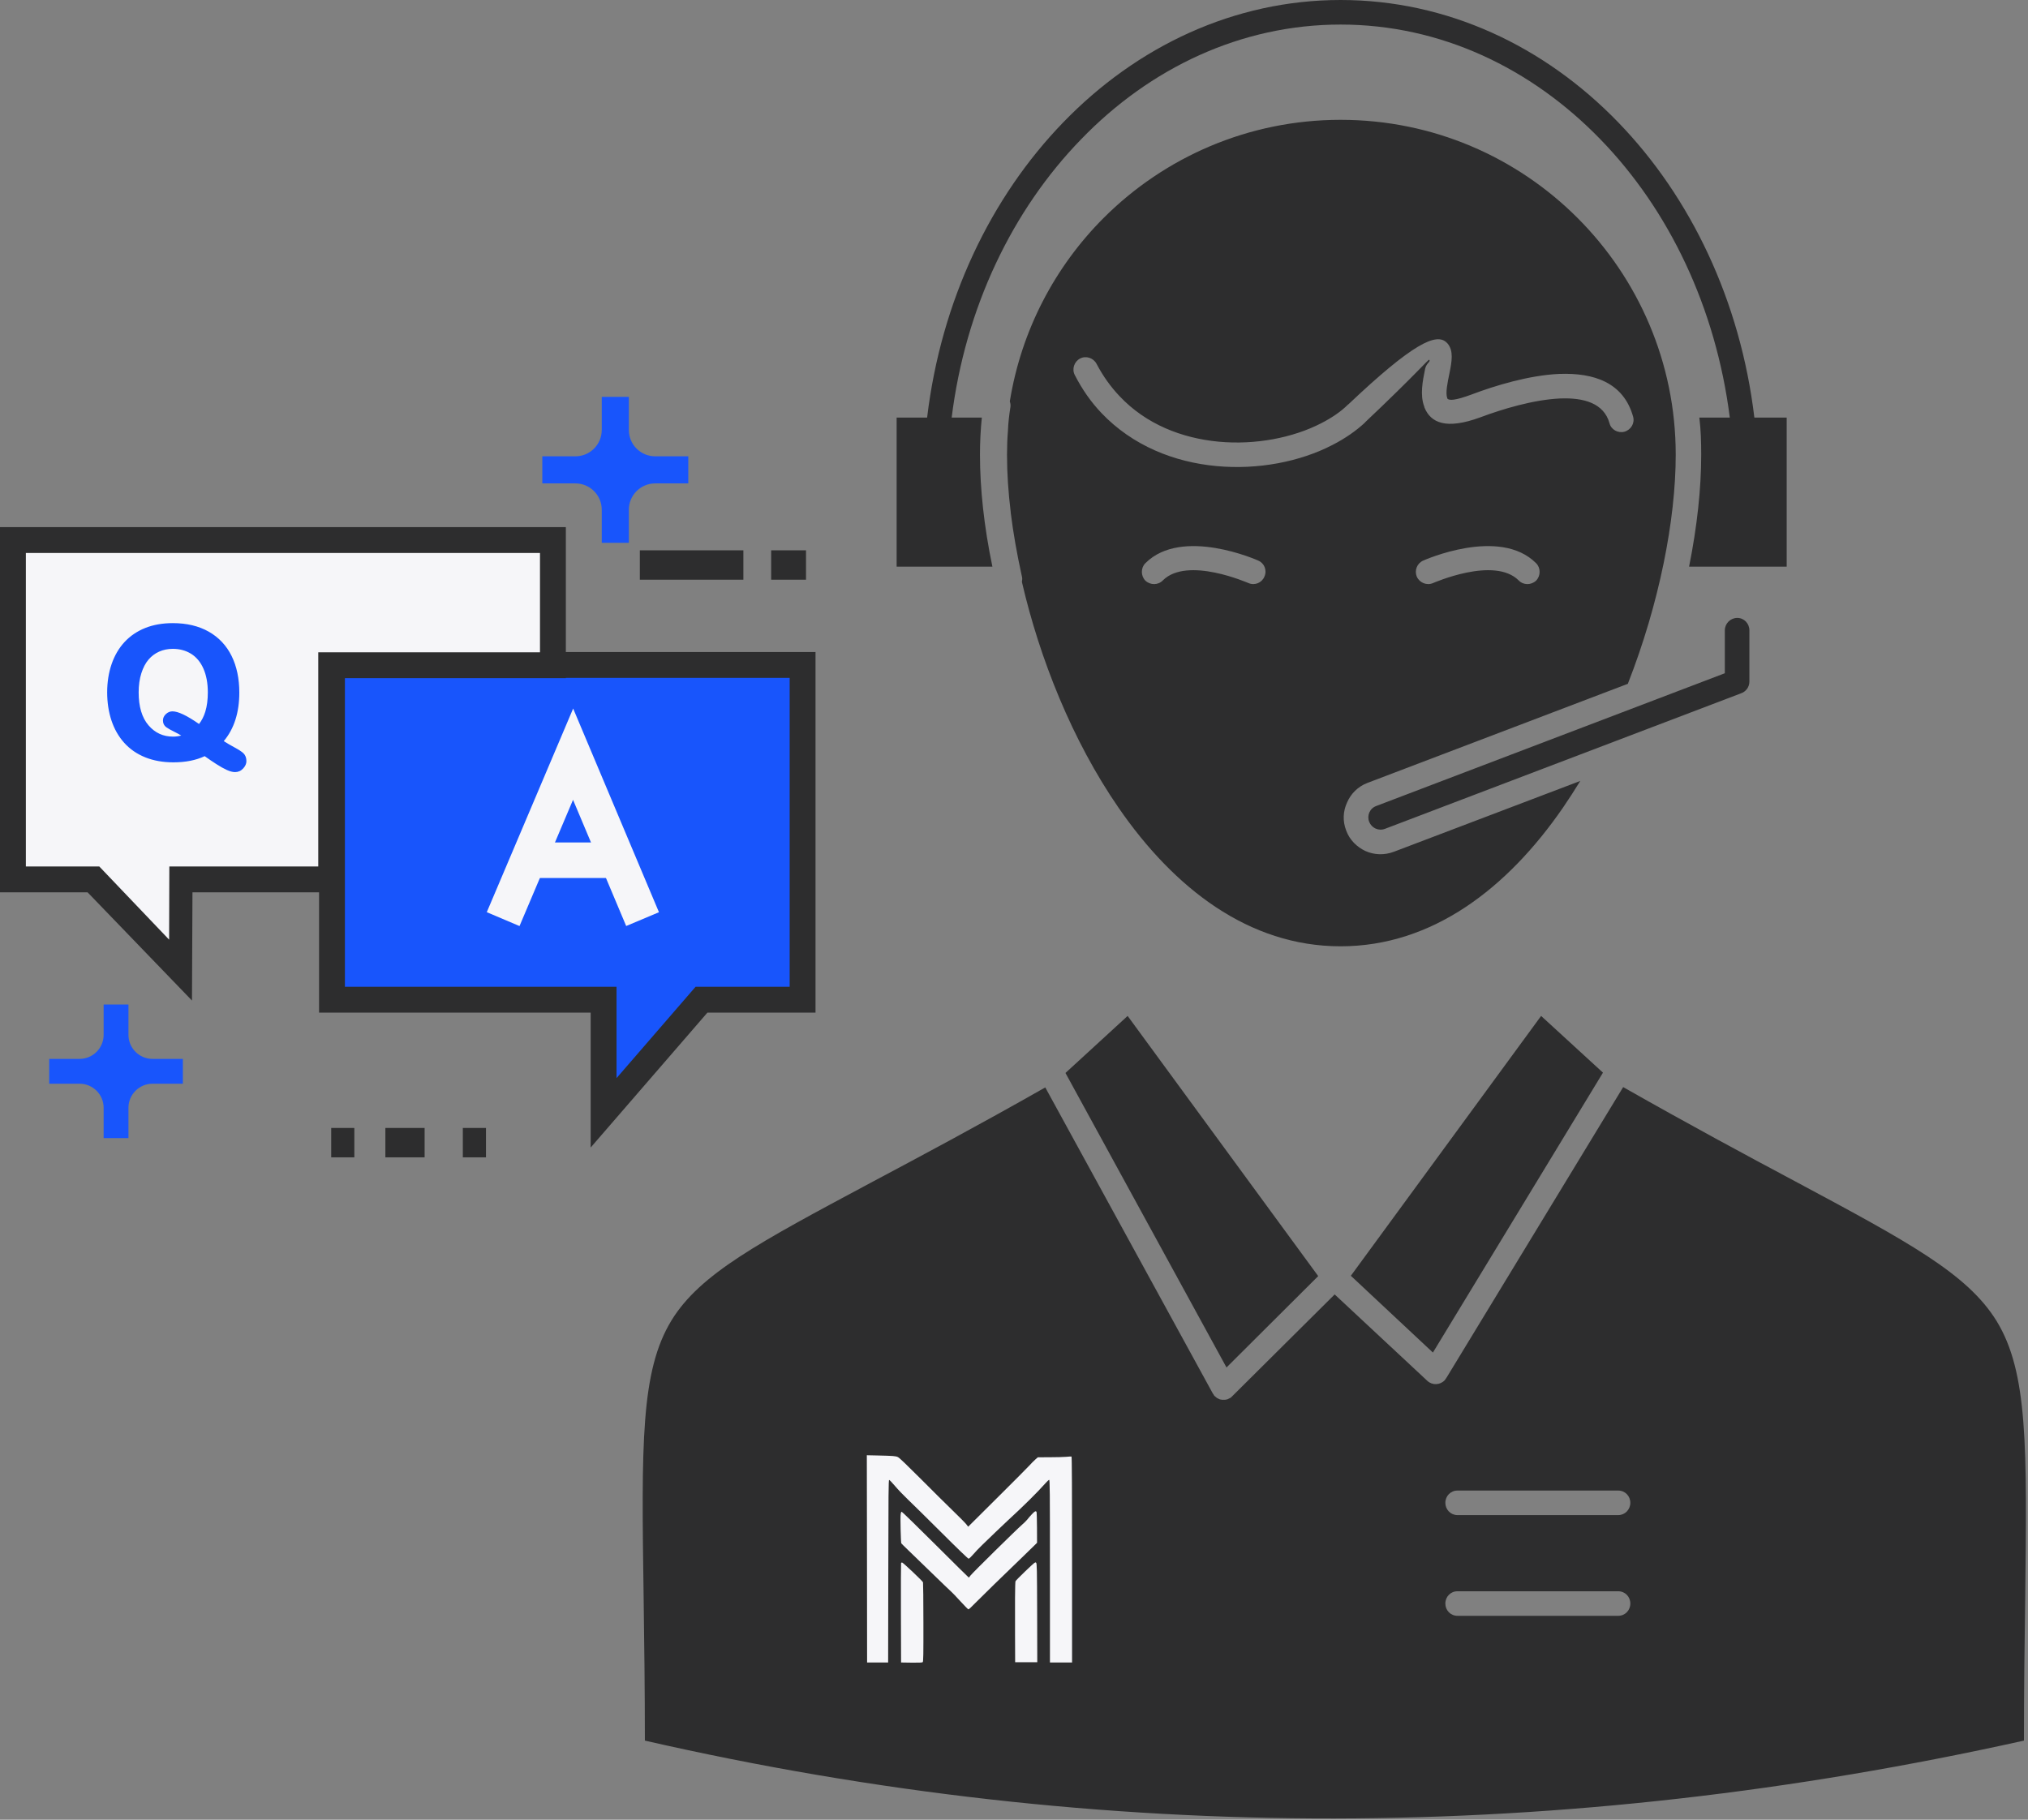 <svg width="751" height="674" viewBox="0 0 751 674" fill="none" xmlns="http://www.w3.org/2000/svg">
<rect x="0" y="0" width="751" height="674" fill="#808080" stroke="none"/>
<path fill-rule="evenodd" clip-rule="evenodd" d="M539.723 561.17C537.191 561.17 535.237 559.097 535.237 556.622C535.237 554.091 537.191 552.077 539.723 552.077H599.245C601.78 552.077 603.737 554.091 603.737 556.622C603.737 559.097 601.78 561.17 599.245 561.17H539.723ZM539.723 598.47C537.191 598.47 535.237 596.456 535.237 593.922C535.237 591.391 537.191 589.377 539.723 589.377H599.245C601.78 589.377 603.737 591.391 603.737 593.922C603.737 596.456 601.78 598.47 599.245 598.47H539.723ZM664.522 437.411C646.794 427.973 625.725 416.633 601.084 402.644L535.694 510.228C535.462 510.575 535.236 510.861 535.006 511.208C533.28 513.048 530.403 513.164 528.556 511.438L494.251 479.433L456.261 517.194V517.25H456.144V517.309L456.031 517.366V517.423V517.481H455.919V517.536L455.8 517.595V517.652L455.687 517.711L455.569 517.767L455.223 517.941L455.111 517.997L454.994 518.055L454.881 518.111L454.769 518.169L454.65 518.227L454.536 518.284H454.417L454.305 518.342H454.192L454.073 518.397H453.961H453.844L453.731 518.456H453.619H453.5H453.387H453.269H453.042H452.923H452.811H452.694H452.581H452.462L452.35 518.397H452.237H452.119L452.006 518.342H451.887L451.775 518.284H451.662L451.433 518.169L451.201 518.055L451.089 517.997L450.97 517.941L450.858 517.881L450.626 517.767V517.711H450.514L450.397 517.536H450.284V517.481V517.423H450.165V517.366V517.309H450.053V517.25H449.94V517.194V517.136H449.822V517.078V517.019H449.709V516.962V516.903L449.592 516.848L449.478 516.733V516.675L449.365 516.386L449.248 516.33L449.136 516.1L449.017 515.928L387.081 402.761C361.758 417.152 340.226 428.606 322.386 438.105C280.939 460.266 259.294 471.778 248.705 488.987C237.194 507.753 237.537 534.922 238.345 591.505C238.575 607.564 238.806 625.869 238.806 644.692C323.995 664.148 409.07 673.645 494.151 673.53C579.228 673.416 664.301 663.631 749.497 644.692C749.497 626.561 749.723 608.658 749.955 592.887C750.647 535.727 750.992 508.27 739.364 489.275C728.53 471.719 706.653 459.975 664.522 437.411ZM500.239 472.525L530.63 500.961L593.603 397.291L570.697 376.283L500.239 472.525ZM394.558 397.408L454.192 506.488L488.153 472.642L417.58 376.284L394.558 397.408ZM496.442 44.38C462.248 44.38 431.165 58.255 408.714 80.703C390.642 98.777 378.206 122.378 373.947 148.683C374.176 149.317 374.29 150.064 374.176 150.755C373.715 153.631 373.37 156.567 373.258 159.503C373.026 162.383 372.912 165.377 372.912 168.427C372.912 175.103 373.37 182.241 374.289 189.723V189.897C375.214 197.381 376.597 205.208 378.323 213.037C378.436 213.441 378.551 213.958 378.551 214.417C378.551 214.822 378.437 215.166 378.437 215.569C385 243.947 397.086 274.341 414.245 299.206C434.733 328.908 462.362 350.494 496.442 350.494C530.517 350.494 558.259 328.908 578.753 299.206C580.941 295.983 583.126 292.644 585.203 289.248L516.128 315.497C512.558 316.82 508.872 316.648 505.651 315.208C502.542 313.767 499.776 311.12 498.514 307.609C497.131 304.098 497.364 300.356 498.859 297.192C500.24 293.969 502.887 291.32 506.339 289.997L602.814 253.272C614.44 223.628 620.547 192.545 620.547 168.428C620.547 134.178 606.617 103.152 584.165 80.703C561.715 58.253 530.745 44.38 496.442 44.38ZM398.011 138.897C396.859 136.709 397.78 133.947 399.964 132.795C402.151 131.644 404.917 132.566 406.069 134.752C408.483 139.358 411.361 143.33 414.587 146.725C424.372 157.144 437.728 162.323 451.308 163.591C464.895 164.858 478.825 162.152 489.303 156.741C493.1 154.783 496.555 152.48 499.198 149.833L499.317 149.773C523.145 127.209 532.009 123.009 535.812 126.98L536.039 127.209C538.347 129.914 537.651 133.83 536.731 138.375C536.039 141.714 535.236 145.572 535.925 147.414V147.53C536.498 148.45 538.801 148.394 545.019 146.089C553.539 142.866 566.087 139.008 577.367 138.491H577.486C590.148 138.03 601.2 141.598 604.765 154.32C605.461 156.737 603.966 159.212 601.544 159.903C599.128 160.536 596.595 159.098 596.02 156.739C593.944 149.314 586.464 147.242 577.828 147.586H577.716C567.695 148.047 556.07 151.617 548.24 154.552C535.459 159.27 529.823 156.566 527.522 150.983L527.403 150.522C525.795 146.32 526.828 141.081 527.748 136.592C528.211 134.405 529.936 133.944 529.25 133.253C529.019 132.964 524.294 138.664 505.534 156.394V156.452C502.075 159.675 498.045 162.439 493.442 164.797C481.467 171.014 465.811 174.066 450.503 172.627C434.845 171.186 419.42 165.086 407.903 152.997C404.111 149.028 400.77 144.308 398.011 138.897ZM530.63 215.972C528.326 216.95 525.68 215.858 524.642 213.555C523.723 211.252 524.761 208.605 527.062 207.625C527.175 207.567 555.27 194.963 568.85 208.605C570.576 210.331 570.576 213.266 568.85 215.05C567.011 216.777 564.133 216.777 562.408 214.992C553.311 205.898 530.745 215.972 530.63 215.972ZM343.325 154.669C348.505 111.383 366.926 72.989 393.75 45.302C421.03 17.097 457.069 0 496.44 0C535.926 0 571.958 17.097 599.244 45.302C626.067 72.989 644.49 111.383 649.669 154.669H661.642V209.872H625.49C628.483 195.019 629.983 180.861 629.983 168.428C629.983 163.822 629.864 159.217 629.29 154.67H640.575C635.395 113.858 618.012 77.711 592.683 51.634C567.009 25.156 533.392 9.097 496.44 9.097C459.6 9.097 425.865 25.156 400.311 51.634C374.983 77.709 357.486 113.858 352.419 154.67H363.586C363.123 159.217 362.897 163.822 362.897 168.428C362.897 180.861 364.394 195.02 367.501 209.872H332.04V154.669H343.325ZM638.731 233.472C638.731 230.937 640.808 228.866 643.34 228.866C645.869 228.866 647.826 230.937 647.826 233.472V252.467C647.826 254.539 646.445 256.267 644.605 256.841L512.898 306.977C510.484 307.897 507.951 306.689 507.031 304.387C506.111 302.028 507.261 299.38 509.678 298.516L638.73 249.358V233.472H638.731ZM465.934 207.625C468.236 208.605 469.269 211.253 468.236 213.555C467.315 215.858 464.664 216.95 462.362 215.972C462.25 215.972 439.686 205.898 430.59 214.992C428.864 216.777 425.986 216.777 424.142 215.05C422.417 213.266 422.417 210.331 424.142 208.605C437.728 194.963 465.815 207.567 465.934 207.625Z" fill="#2D2D2E"/>
<path d="M42.974 383.286C42.974 390.747 49.022 396.795 56.483 396.795C49.022 396.795 42.974 402.844 42.974 410.305C42.974 402.844 36.925 396.795 29.464 396.795C36.925 396.795 42.974 390.747 42.974 383.286Z" fill="#1855FC"/>
<path d="M47.569 421.54H38.38V410.306C38.38 405.388 34.381 401.389 29.463 401.389H18.226V392.201H29.463C34.381 392.201 38.38 388.202 38.38 383.284V372.05H47.569V383.284C47.569 388.202 51.567 392.201 56.482 392.201V401.389C51.567 401.389 47.569 405.388 47.569 410.306V421.54ZM41.503 396.795C42.021 397.257 42.512 397.748 42.974 398.266C43.434 397.747 43.924 397.256 44.443 396.795C43.925 396.334 43.434 395.843 42.974 395.323C42.513 395.842 42.021 396.333 41.503 396.795ZM67.719 401.389H56.482V392.201H67.719V401.389Z" fill="#1855FC"/>
<path d="M227.855 159.273C227.855 167.422 234.461 174.028 242.61 174.028C234.461 174.028 227.855 180.634 227.855 188.783C227.855 180.634 221.249 174.028 213.1 174.028C221.249 174.028 227.855 167.422 227.855 159.273Z" fill="#1855FC"/>
<path d="M232.873 201.055H222.838V188.785C222.838 183.414 218.469 179.046 213.099 179.046H200.825V169.01H213.099C218.469 169.01 222.838 164.642 222.838 159.271V147.001H232.873V159.271C232.873 164.642 237.241 169.01 242.609 169.01V179.046C237.241 179.046 232.873 183.414 232.873 188.785V201.055ZM226.248 174.028C226.814 174.532 227.351 175.069 227.855 175.635C228.357 175.068 228.893 174.531 229.459 174.028C228.893 173.525 228.357 172.988 227.855 172.421C227.351 172.987 226.814 173.524 226.248 174.028ZM254.882 179.046H242.609V169.01H254.882V179.046Z" fill="#1855FC"/>
<path d="M142.71 417.777H157.242V428.659H142.71V417.777ZM236.944 203.828H275.284V214.71H236.944V203.828ZM285.573 203.828H298.48V214.71H285.573V203.828ZM171.393 417.777H179.959V428.659H171.393V417.777ZM122.651 417.777H131.217V428.659H122.651V417.777Z" fill="#2D2D2E"/>
<path d="M297.212 246.28V370.331L259.74 370.1C259.74 370.1 221.665 414.804 222.102 414.736C222.539 414.667 222.102 369.691 222.102 369.691L123.544 370.33V246.28H297.212Z" fill="#1855FC"/>
<path d="M219.623 374.182H119.037V242.38H301.113V374.182H261.551L219.623 422.644V374.182ZM293.311 250.181H126.839V366.38H227.425V401.702L257.985 366.38H293.311V250.181Z" fill="#2D2D2E"/>
<path d="M218.736 425.026V375.069H118.15V241.492H302V375.069H261.956L218.736 425.026ZM119.924 373.295H220.51V420.263L261.145 373.295H300.225V243.267H119.924V373.295ZM226.538 404.084V367.267H125.952V249.294H294.198V367.267H258.391L226.538 404.084ZM127.726 365.492H228.312V399.32L257.579 365.492H292.424V251.069H127.726V365.492Z" fill="#2D2D2E"/>
<path d="M204.755 246.394V200.033H4.788V325.711H36.711L69.033 362.576L68.606 325.711H122.646V246.394H204.755Z" fill="#F6F6F9"/>
<path d="M70.216 368.402L32.811 329.613H0.887V196.132H208.655V250.296H126.546V329.613H70.389L70.216 368.402ZM8.689 321.811H36.385L63.508 350.243L63.592 321.811H118.744V242.494H200.854V203.933H8.689V321.811Z" fill="#2D2D2E"/>
<path d="M71.094 370.589L32.434 330.5H0V195.244H209.543V251.183H127.433V330.5H71.273L71.094 370.589ZM1.774 328.725H33.188L69.339 366.214L69.506 328.725H125.659V249.408H207.768V197.018H1.774V328.725ZM64.389 352.451L36.005 322.698H7.802V203.046H201.741V243.381H119.631V322.698H64.476L64.389 352.451ZM9.576 320.924H36.764L62.627 348.034L62.707 320.924H117.857V241.606H199.967V204.821H9.576V320.924Z" fill="#2D2D2E"/>
<path d="M81.528 274.672C82.951 275.636 84.505 276.572 86.191 277.48C87.877 278.389 88.993 279.112 89.541 279.648C90.088 280.185 90.362 280.946 90.362 281.931C90.362 282.631 90.039 283.332 89.394 284.033C88.747 284.733 87.965 285.084 87.045 285.084C86.301 285.084 85.398 284.842 84.336 284.361C83.274 283.879 82.026 283.179 80.592 282.259C79.158 281.339 77.587 280.267 75.879 279.04C72.704 280.66 68.807 281.47 64.187 281.47C60.443 281.47 57.087 280.874 54.121 279.681C51.154 278.487 48.663 276.769 46.649 274.525C44.635 272.28 43.119 269.615 42.101 266.527C41.083 263.44 40.574 260.08 40.574 256.445C40.574 252.745 41.104 249.35 42.166 246.263C43.228 243.176 44.766 240.549 46.781 238.381C48.795 236.214 51.247 234.555 54.137 233.406C57.027 232.256 60.311 231.681 63.99 231.681C68.982 231.681 73.268 232.694 76.848 234.719C80.427 236.745 83.137 239.624 84.976 243.357C86.815 247.09 87.735 251.474 87.735 256.51C87.735 264.152 85.666 270.206 81.528 274.672ZM73.875 269.352C75.233 267.797 76.234 265.958 76.88 263.834C77.526 261.711 77.849 259.248 77.849 256.445C77.849 252.92 77.28 249.865 76.141 247.282C75.003 244.699 73.377 242.744 71.265 241.42C69.151 240.095 66.727 239.433 63.99 239.433C62.041 239.433 60.24 239.8 58.587 240.533C56.934 241.267 55.511 242.334 54.318 243.735C53.124 245.137 52.183 246.926 51.493 249.105C50.804 251.284 50.459 253.731 50.459 256.445C50.459 261.985 51.751 266.249 54.334 269.237C56.917 272.226 60.18 273.72 64.121 273.72C65.741 273.72 67.405 273.381 69.113 272.702C68.084 271.936 66.798 271.17 65.254 270.403C63.71 269.637 62.654 269.046 62.085 268.63C61.515 268.214 61.231 267.623 61.231 266.856C61.231 266.2 61.505 265.62 62.052 265.116C62.6 264.612 63.202 264.36 63.859 264.36C65.851 264.36 69.19 266.024 73.875 269.352Z" fill="#1855FC"/>
<path d="M87.045 285.971C86.165 285.971 85.159 285.708 83.969 285.169C82.873 284.672 81.576 283.944 80.113 283.005C78.79 282.158 77.339 281.171 75.794 280.071C72.596 281.589 68.694 282.358 64.187 282.358C60.347 282.358 56.849 281.734 53.79 280.504C50.71 279.265 48.085 277.453 45.989 275.117C43.903 272.793 42.311 269.996 41.259 266.806C40.216 263.643 39.687 260.157 39.687 256.445C39.687 252.663 40.239 249.14 41.328 245.976C42.425 242.785 44.041 240.027 46.131 237.778C48.226 235.524 50.809 233.776 53.81 232.582C56.792 231.396 60.217 230.795 63.991 230.795C69.114 230.795 73.587 231.856 77.285 233.948C81.006 236.053 83.862 239.087 85.773 242.966C87.664 246.805 88.623 251.362 88.623 256.511C88.623 263.915 86.688 269.959 82.868 274.495C84.087 275.279 85.336 276.014 86.613 276.7C88.388 277.657 89.549 278.413 90.163 279.014C90.884 279.723 91.25 280.704 91.25 281.931C91.25 282.857 90.845 283.767 90.047 284.634C89.228 285.521 88.218 285.971 87.045 285.971ZM75.957 278.004L76.396 278.32C78.079 279.528 79.651 280.602 81.071 281.511C82.462 282.404 83.684 283.091 84.702 283.552C85.644 283.979 86.432 284.196 87.045 284.196C87.721 284.196 88.259 283.953 88.741 283.431C89.228 282.902 89.475 282.397 89.475 281.93C89.475 281.187 89.294 280.648 88.92 280.281C88.586 279.954 87.769 279.338 85.77 278.261C84.064 277.342 82.469 276.381 81.03 275.407L80.174 274.827L80.877 274.069C84.838 269.793 86.848 263.885 86.848 256.511C86.848 251.636 85.95 247.342 84.18 243.749C82.429 240.196 79.815 237.418 76.411 235.492C72.982 233.552 68.803 232.569 63.99 232.569C60.441 232.569 57.237 233.128 54.465 234.23C51.711 235.326 49.344 236.926 47.431 238.986C45.51 241.052 44.021 243.598 43.005 246.553C41.98 249.531 41.46 252.86 41.46 256.445C41.46 259.969 41.959 263.267 42.943 266.25C43.918 269.206 45.387 271.791 47.309 273.932C49.222 276.064 51.626 277.721 54.452 278.858C57.299 280.003 60.575 280.584 64.187 280.584C68.643 280.584 72.441 279.799 75.475 278.251L75.957 278.004ZM64.121 274.607C59.929 274.607 56.41 272.996 53.663 269.817C50.948 266.677 49.572 262.178 49.572 256.445C49.572 253.652 49.934 251.092 50.648 248.837C51.37 246.555 52.378 244.645 53.642 243.16C54.917 241.663 56.459 240.507 58.227 239.723C59.986 238.942 61.925 238.546 63.99 238.546C66.882 238.546 69.488 239.26 71.736 240.669C73.991 242.083 75.747 244.188 76.953 246.925C78.136 249.611 78.736 252.814 78.736 256.445C78.736 259.322 78.397 261.895 77.729 264.093C77.049 266.328 75.978 268.294 74.544 269.936L74.016 270.54L73.362 270.076C67.743 266.085 65.093 265.247 63.859 265.247C63.429 265.247 63.034 265.418 62.653 265.769C62.289 266.104 62.119 266.45 62.119 266.856C62.119 267.34 62.27 267.666 62.608 267.914C63.134 268.299 64.157 268.868 65.649 269.609C67.234 270.396 68.578 271.198 69.643 271.991L70.918 272.94L69.441 273.527C67.637 274.244 65.847 274.607 64.121 274.607ZM63.99 240.32C62.175 240.32 60.479 240.664 58.947 241.344C57.424 242.02 56.094 243.018 54.993 244.31C53.883 245.614 52.99 247.317 52.339 249.372C51.68 251.454 51.346 253.834 51.346 256.445C51.346 261.739 52.577 265.848 55.005 268.656C57.434 271.466 60.416 272.833 64.121 272.833C65.094 272.833 66.095 272.697 67.113 272.43C66.38 271.987 65.628 271.576 64.859 271.197C63.255 270.401 62.176 269.795 61.561 269.345C60.765 268.764 60.344 267.903 60.344 266.856C60.344 265.944 60.716 265.139 61.451 264.462C62.165 263.806 62.975 263.472 63.858 263.472C65.956 263.472 69.183 265.004 73.712 268.153C74.73 266.831 75.508 265.295 76.031 263.576C76.649 261.546 76.962 259.146 76.962 256.445C76.962 253.061 76.413 250.098 75.329 247.64C74.269 245.234 72.742 243.394 70.793 242.171C68.833 240.943 66.544 240.32 63.99 240.32Z" fill="#1855FC"/>
<path d="M192.383 342.996L180.265 337.854L212.248 262.426L244.021 337.871L231.886 342.979L212.205 296.242L192.383 342.996Z" fill="#F6F6F9"/>
<path d="M195.374 312.033H227.854V325.196H195.374V312.033Z" fill="#F6F6F9"/>
<path d="M321.06 577.389L321.1 615.759H328.89L328.95 581.944C328.989 553.181 329.029 548.148 329.269 548.148C329.429 548.148 330.408 549.167 331.446 550.405C332.485 551.643 334.622 553.88 336.18 555.358C337.738 556.837 343.351 562.369 348.664 567.662C354.356 573.355 358.471 577.31 358.69 577.31C358.89 577.31 359.629 576.611 360.348 575.772C361.067 574.933 362.585 573.315 363.744 572.216C364.902 571.098 367.179 568.901 368.837 567.303C370.475 565.725 372.372 563.927 373.032 563.328C379.223 557.635 383.997 552.902 387.113 549.406C387.712 548.727 388.351 548.128 388.511 548.108C388.771 548.048 388.811 551.923 388.811 581.904V615.759H397V577.669C397 552.402 396.94 539.539 396.8 539.479C396.68 539.439 395.842 539.479 394.903 539.579C393.964 539.659 391.208 539.739 388.771 539.739L384.337 539.759L383.418 540.558C382.919 540.997 381.88 542.036 381.101 542.895C380.322 543.754 374.909 549.187 369.097 554.959L358.531 565.465L357.852 564.586C357.492 564.107 355.215 561.81 352.818 559.493C350.421 557.176 345.048 551.843 340.874 547.649C335.9 542.675 333.024 539.899 332.505 539.679C331.666 539.28 330.807 539.22 324.755 539.08L321 539L321.06 577.389Z" fill="#F6F6F9"/>
<path d="M382.099 560.871C381.5 561.51 380.741 562.369 380.442 562.789C380.122 563.208 379.223 564.087 378.444 564.766C376.407 566.524 360.108 582.583 359.429 583.502C359.11 583.941 358.81 584.301 358.75 584.301C358.69 584.301 353.137 578.808 346.426 572.117C339.695 565.405 334.063 559.933 333.923 559.933C333.723 559.933 333.603 560.272 333.523 560.971C333.364 562.21 333.583 571.318 333.763 571.617C333.823 571.717 335.001 572.896 336.38 574.214C337.758 575.532 341.713 579.367 345.168 582.723C348.623 586.078 351.799 589.134 352.219 589.494C352.658 589.873 354.216 591.491 355.694 593.129C357.172 594.747 358.49 596.085 358.63 596.085C358.79 596.085 359.929 595.026 361.167 593.728C363.264 591.591 371.673 583.382 379.323 576.031C381.021 574.394 382.778 572.696 383.218 572.236L384.037 571.417L384.017 565.825C383.997 562.729 383.917 560.112 383.837 559.973C383.557 559.533 383.178 559.733 382.099 560.871Z" fill="#F6F6F9"/>
<path d="M379.742 581.904C377.765 583.801 376.087 585.499 376.047 585.679C375.888 586.198 375.828 594.767 375.888 605.513L375.927 615.659H384.117L384.077 597.383C384.017 580.705 383.997 579.087 383.677 578.788C383.378 578.488 383.098 578.708 379.742 581.904Z" fill="#F6F6F9"/>
<path d="M333.683 578.947C333.623 579.087 333.603 587.436 333.623 597.483L333.683 615.759L337.558 615.819C340.234 615.859 341.513 615.799 341.692 615.639C341.932 615.439 341.972 613.003 341.952 600.899C341.952 592.929 341.872 586.238 341.812 586.058C341.612 585.559 334.382 578.708 334.042 578.708C333.903 578.708 333.723 578.828 333.683 578.947Z" fill="#F6F6F9"/>
</svg>
